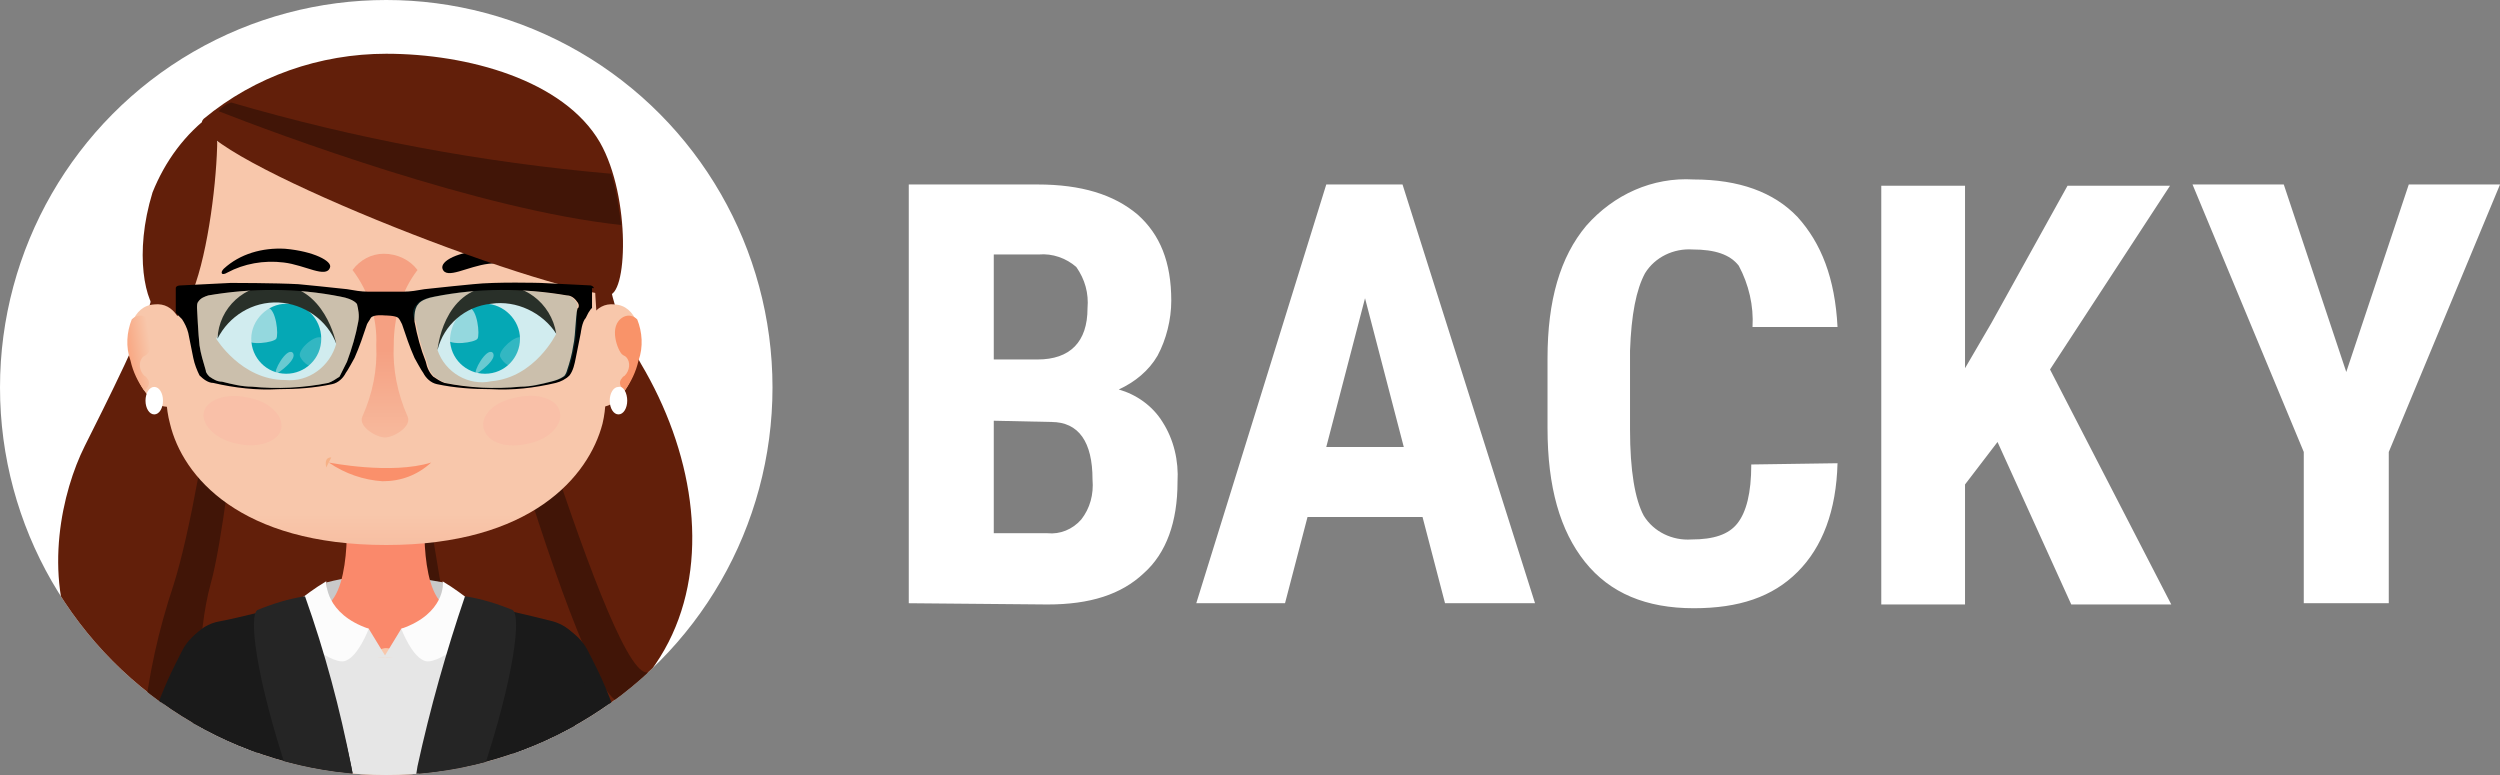 <svg version="1.1" id="Calque_1" xmlns="http://www.w3.org/2000/svg" xmlns:xlink="http://www.w3.org/1999/xlink" x="0" y="0" viewBox="-379 312 200 62" xml:space="preserve"><rect x="-379" y="312" width="200" height="62" fill="#808080" stroke="none"/><style>.st0{fill:#fff}.st2{fill:#621f0a}.st3{fill:#411507}.st5{fill:#f8c7ab}.st16{fill:#00aab7}.st17{fill:#2d1408}.st18,.st19,.st20{opacity:.7;fill:#fff;enable-background:new}.st19,.st20{opacity:.49}.st20{opacity:.23}.st21{fill:#f9c0a8}.st26{fill:#e6e6e6}.st27{fill:#fcfcfc}.st28{fill:#1a1a1a}.st29{fill:#252525}.st30{opacity:.2;fill:#1da3b3;enable-background:new}</style><g><ellipse class="st0" cx="-348.1" cy="343" rx="30.9" ry="31"/><defs><ellipse id="SVGID_1_" cx="-348.1" cy="343" rx="30.9" ry="31"/></defs><clipPath id="SVGID_2_"><use xlink:href="#SVGID_1_" overflow="visible"/></clipPath><g clip-path="url(#SVGID_2_)"><path class="st2" d="M-371.5 326.3c-.2 1.8-3.9 9.1-5.4 12.1-3.6 7.2-6.1 26.4 23.1 26.4 27 0 29.6-19.2 21.4-33-5.5-9.4.4-12.2-9.3-17.3s-21-1.5-25.9 2.2c-4.8 3.8-3.3 5.3-3.9 9.6z" transform="translate(4.673 9.296)"/><path class="st3" d="M-361.6 312.1c.8 14.1 4.9 37.8 6.9 52.4.4 0 1.1-.1 1.6-.2-1.3-12.9-6.7-39.1-7.9-52.2-.2-.1-.4 0-.6 0z" transform="translate(11.475 9.327)"/><path class="st3" d="M-353.4 313.6c-1.6-2.9-2-.7-2-.7 0 .2 11.5 43.8 14.8 41.9.8-.7 1.5-1.5 2.1-2.4-2.9 2-13.5-36.2-14.9-38.8zM-376.6 345.5c-1.2 3.6-2 7.2-2.4 11 1.4.9 3 1.7 4.6 2.3-.2-3.2-.4-9.2.8-13.5 1.7-6.1 3.9-31.7 3.9-31.7h-1.5c-.1 0-2.7 23.4-5.4 31.9z" transform="translate(11.475 13.321)"/><path d="M-352.9 358.6c1.5-.4 3.1-.6 4.7-.6 1.6.1 3.1.3 4.7.6l-.1 4.6h-9.3v-4.6z" fill="#c9c9c9"/><path class="st5" d="M-359.5 362.1c-1.8-.4-3.6.4-4.5 2.1-4.6 8.2-4.2 18.7-5.6 25.1-1 4.2-2.2 8.4-3.7 12.5-.7 2 .4 4.1 2.4 4.8s4.1-.4 4.7-2.4c0-.1.1-.3.1-.4 2-9.7 8.4-37 8.6-38 .5-1.6-.4-3.2-2-3.7zM-336.9 362.1c1.8-.4 3.6.4 4.5 2.1 4.6 8.2 4.2 18.7 5.6 25.1 1 4.2 2.2 8.4 3.7 12.5.7 2-.4 4.1-2.4 4.8-2 .7-4.1-.4-4.7-2.4 0-.1-.1-.3-.1-.4-2-9.7-8.4-37-8.6-38-.4-1.6.5-3.2 2-3.7z"/><path class="st5" d="M-348.2 429c5.3 0 18.5-1.2 17.5-9.1-1.2-9.5-9-18.3-9.3-22.6-.3-4.3 1.9-8.1 3.6-14.2 1.5-5.8 2.7-11.8 3.6-17.7.3-1.6-.9-3.2-2.5-3.5h-.1c-2.7-.5-8.4-1.8-12.8-1.8s-10.1 1.3-12.8 1.8c-1.6.2-2.8 1.7-2.6 3.3v.2c.9 6 2.1 11.9 3.6 17.7 1.7 6.1 3.9 9.9 3.6 14.2s-8.1 13-9.3 22.6c-1 8 12.2 9.1 17.5 9.1z"/><radialGradient id="SVGID_3_" cx="-732.305" cy="582.281" r=".377" gradientTransform="matrix(15.042 0 0 15.099 10657.146 -8525.631)" gradientUnits="userSpaceOnUse"><stop offset="0" stop-color="#f0f0f0"/><stop offset="1" stop-color="#f7f7f7"/></radialGradient><path d="M-361 375.6l4.6-14.5.9-.1-4.6 15s-.8.2-.9-.4z" fill="url(#SVGID_3_)"/><radialGradient id="SVGID_4_" cx="692.941" cy="589.16" r=".376" gradientTransform="matrix(-14.992 0 0 15.05 10050.708 -8498.641)" gradientUnits="userSpaceOnUse"><stop offset="0" stop-color="#f0f0f0"/><stop offset="1" stop-color="#f7f7f7"/></radialGradient><path d="M-335.4 375.6l-4.6-14.5-.9-.1 4.6 15s.8.2.9-.4z" fill="url(#SVGID_4_)"/><linearGradient id="SVGID_5_" gradientUnits="userSpaceOnUse" x1="-727.746" y1="541.343" x2="-727.746" y2="540.698" gradientTransform="matrix(12.737 0 0 -13.574 8920.943 7673.697)"><stop offset="0" stop-color="#f8c7ab"/><stop offset="1" stop-color="#fa896b"/></linearGradient><path d="M-348.2 366.2c4.3 0 8.2-5 5.4-5.5-2.8-.5-2.2-8.1-2.2-8.1h-6.3s.6 7.6-2.2 8.1c-2.9.4 1 5.5 5.3 5.5z" fill="url(#SVGID_5_)"/><linearGradient id="SVGID_6_" gradientUnits="userSpaceOnUse" x1="-587.58" y1="467.664" x2="-587.58" y2="468.492" gradientTransform="matrix(2.23 0 0 -2.831 962.298 1645.361)"><stop offset="0" stop-color="#f8c7ab"/><stop offset="1" stop-color="#f7b48c"/></linearGradient><path d="M-349.2 365.3c0 .7.4 1.3 1.1 1.4.6-.2 1.1-.8 1.1-1.4.2-.6-.2-1.2-.8-1.4s-1.2.2-1.4.8c-.1.2-.1.4 0 .6z" fill="url(#SVGID_6_)"/><linearGradient id="SVGID_7_" gradientUnits="userSpaceOnUse" x1="-746.737" y1="552.663" x2="-746.737" y2="552.343" gradientTransform="matrix(35.211 0 0 -36.084 25945.238 20295.453)"><stop offset="0" stop-color="#f8c7ab"/><stop offset="1" stop-color="#f5a082"/></linearGradient><path d="M-348.1 355.6c11.6 0 16.2-5.5 17.3-9.7.6-2.5 0-5-.4-8.2-.3-2-.2-7-.8-9.8-1.5-7.2-11.1-8.5-16.1-8.5s-14.6 1.2-16.1 8.5c-.6 2.8-.5 7.8-.8 9.8-.4 3.2-1.1 5.6-.4 8.2 1 4.2 5.6 9.7 17.3 9.7z" fill="url(#SVGID_7_)"/><radialGradient id="SVGID_8_" cx="-712.823" cy="598.176" r=".679" gradientTransform="matrix(8.479 0 0 8.509 5687.985 -4729.415)" gradientUnits="userSpaceOnUse"><stop offset="0" stop-color="#f5a082"/><stop offset="1" stop-color="#f8c7ab"/></radialGradient><path d="M-361.7 339.1c-1.3-1.7-.9-4.1.8-5.4.3-.2.6-.4.9-.5 3.4-1.6 7.9-.4 9.3.3 1.4.8 2.1 6.7-2.6 7.2-4.9.6-7.6-.7-8.4-1.6z" fill="url(#SVGID_8_)"/><radialGradient id="SVGID_9_" cx="-801.567" cy="597.92" r=".674" gradientTransform="matrix(-8.545 0 0 8.57 -4824.386 -4763.803)" gradientUnits="userSpaceOnUse"><stop offset="0" stop-color="#f5a082"/><stop offset="1" stop-color="#f8c7ab"/></radialGradient><path d="M-334.2 339.1c1.3-1.7.9-4.1-.8-5.4-.3-.2-.6-.4-.9-.5-3.4-1.6-7.9-.4-9.3.3-1.5.9-2.2 6.8 2.6 7.3 4.8.6 7.5-.8 8.4-1.7z" fill="url(#SVGID_9_)"/><path d="M-343.6 333.5c.3.9 2-.2 3.7-.4 1.6-.2 3.1.1 4.5.8.5.3.6 0 .3-.3-1.3-1.2-3.1-1.8-4.9-1.6-2.4.1-3.8.9-3.6 1.5z"/><linearGradient id="SVGID_10_" gradientUnits="userSpaceOnUse" x1="-683.583" y1="539.778" x2="-683.583" y2="540.502" gradientTransform="matrix(5.127 0 0 -14.647 3156.585 8256.758)"><stop offset="0" stop-color="#f8c7ab"/><stop offset="1" stop-color="#f5a082"/></linearGradient><path d="M-345.6 333.6c-1.3 1.7-1.9 3.8-1.9 6-.1 1.9.3 3.9 1.1 5.7.4.8-1.1 1.7-1.8 1.7s-2.2-.9-1.8-1.7c.8-1.8 1.2-3.7 1.1-5.7.1-2.1-.6-4.3-1.9-6 .6-.8 1.5-1.3 2.5-1.3 1.1 0 2.1.5 2.7 1.3z" fill="url(#SVGID_10_)"/><path class="st2" d="M-366.2 337.2c-1.2-.9-2.1-4.9-.6-9.8 1-2.5 2.6-4.7 4.8-6.3 1.2-.7-.5 19.1-4.2 16.1z"/><path class="st2" d="M-362.7 321.5c4.1-3.4 9.3-5.2 14.6-5.2 6.5 0 14.2 2.1 17.1 7.1 2.5 4.4 2.2 12.5.6 12.2-7.6-1-34.7-11.9-32.3-14.1z"/><path d="M-352.6 333.4c-.3.9-2-.2-3.7-.4-1.6-.2-3.2.1-4.5.8-.5.3-.6 0-.3-.3 1.3-1.2 3.1-1.7 4.9-1.6 2.3.2 3.8 1 3.6 1.5z"/><path d="M-352.7 349s5 1 8.2 0c-1.1 1-2.4 1.5-3.9 1.5-1.5-.1-3-.6-4.3-1.5z" fill="#fa906b"/><path d="M-352.9 349.4l.4-.8s-.6-.1-.4.8z" fill="#f6b187"/><path class="st0" d="M-352.1 339.5c-.5 1.8-2.2 3.1-4.1 2.9-3.5 0-5.5-3.3-5.5-3.3s1-3.1 5.1-3.1c2.1 0 3.9 1.4 4.5 3.5z"/><path class="st16" d="M-353.3 339.1c0 1.6-1.3 2.8-2.8 2.8-1.6 0-2.8-1.3-2.8-2.8s1.3-2.8 2.8-2.8c1.5-.1 2.8 1.2 2.8 2.8z"/><path class="st17" d="M-352.1 339.5c-.7-1.9-2.6-3.2-4.6-3.3-2.1-.1-4 1.1-4.9 2.9.1-2.5 2.2-4.4 4.7-4.3 3.9 0 4.8 4.7 4.8 4.7z"/><path class="st0" d="M-344 340c.6 1.8 2.5 2.9 4.3 2.5 3.5-.3 5.2-3.8 5.2-3.8s-1.3-3-5.4-2.6c-2.1.2-3.8 1.8-4.1 3.9z"/><path class="st16" d="M-343 339.1c0 1.6 1.3 2.8 2.8 2.8 1.6 0 2.8-1.3 2.8-2.8s-1.3-2.8-2.8-2.8c-1.5-.1-2.7 1.2-2.8 2.8 0-.1 0 0 0 0z"/><path class="st18" d="M-341.5 336.6c.7.1.9 2.2.7 2.5s-2.2.6-2.5 0c-.3-.7.8-2.6 1.8-2.5z"/><path class="st19" d="M-340.9 341.9c.1 0 1.8-1.2 1.3-1.7-.5-.4-1.6 1.6-1.3 1.7z"/><path class="st20" d="M-339 340.5c.1.3.7 1 1.1.7.4-.3 1.2-1.9.6-2.2-.5-.2-1.8 1-1.7 1.5z"/><path class="st17" d="M-344 340c.5-2 2.2-3.5 4.3-3.7 2-.3 4.1.7 5.2 2.4-.4-2.5-2.7-4.2-5.1-3.8-4 .3-4.4 5.1-4.4 5.1z"/><path class="st21" d="M-356.5 346.3c-.2 1-1.8 1.6-3.5 1.2-1.7-.3-2.9-1.5-2.7-2.5.2-1 1.8-1.6 3.5-1.2 1.8.3 2.9 1.5 2.7 2.5zM-334.2 345c.2 1-.9 2.2-2.6 2.5-1.7.4-3.2-.1-3.5-1.2s.9-2.2 2.6-2.5c1.7-.4 3.3.1 3.5 1.2z"/><path class="st3" d="M-361.5 320.9c4.6 1.8 20.9 7.9 32.2 9.1-.2-1.4-.4-2.8-.8-4.1-10.3-.9-20.5-2.8-30.4-5.7-.4.1-.8.4-1 .7z"/><g transform="translate(10.24 24.253)"><path class="st5" d="M-374.7 313.8s-.5-1.9-2.2-1.7c-1.7.1-2.4 2.2-1.8 4.6.6 2.3 2 4 3.3 3.5 1.2-.5.7-6.4.7-6.4z"/><linearGradient id="SVGID_11_" gradientUnits="userSpaceOnUse" x1="-588.298" y1="486.211" x2="-589.515" y2="485.724" gradientTransform="matrix(2.118 0 0 -6.028 868.72 3245.652)"><stop offset="0" stop-color="#f8c7ab"/><stop offset="1" stop-color="#f99369"/></linearGradient><path d="M-377.5 316.1c.3-.2 1.2-2.3-.1-3-.4-.2-.8-.1-1.1.2-.4 1-.5 2.2-.1 3.3.2.9.6 1.7 1.1 2.4.3-.2.5-.6.3-.9-.1-.1-.1-.2-.3-.3-.4-.4-.5-1.1-.1-1.5.1-.1.2-.1.3-.2z" fill="url(#SVGID_11_)"/><path class="st0" d="M-376.2 319.8c0 .6-.3 1.1-.7 1.1-.4 0-.7-.5-.7-1.1 0-.6.3-1.1.7-1.1.4 0 .7.5.7 1.1z"/></g><g transform="translate(46.978 24.253)"><path class="st5" d="M-379 313.8s.5-1.9 2.2-1.7c1.7.1 2.4 2.2 1.8 4.6-.6 2.3-2 4-3.3 3.5-1.1-.5-.7-6.4-.7-6.4z"/><linearGradient id="SVGID_12_" gradientUnits="userSpaceOnUse" x1="14.579" y1="742.035" x2="13.361" y2="741.548" gradientTransform="matrix(2.118 0 0 -6.031 948.808 3247.262)"><stop offset="0" stop-color="#f8c7ab"/><stop offset="1" stop-color="#f99369"/></linearGradient><path d="M-376.2 316.1c-.3-.2-1.2-2.3.1-3 .4-.2.8-.1 1.1.2.4 1 .5 2.2.1 3.3-.2.9-.6 1.7-1.1 2.4-.3-.2-.5-.6-.3-.9.1-.1.1-.2.3-.3.4-.4.5-1.1.1-1.5-.1-.1-.2-.1-.3-.2z" fill="url(#SVGID_12_)"/><path class="st0" d="M-375.8 319.8c0 .6-.3 1.1-.7 1.1-.4 0-.7-.5-.7-1.1 0-.6.3-1.1.7-1.1.4-.1.7.5.7 1.1z"/></g><path class="st18" d="M-357.6 336.6c.7.1.9 2.2.7 2.5-.2.3-2.2.6-2.5 0-.2-.7.8-2.6 1.8-2.5z"/><path class="st19" d="M-356.9 341.9c.1 0 1.8-1.2 1.3-1.7-.5-.4-1.6 1.6-1.3 1.7z"/><path class="st20" d="M-355 340.5c.1.3.7 1 1.1.7.4-.2 1.2-1.9.6-2.2-.6-.2-1.9 1-1.7 1.5z"/><radialGradient id="SVGID_13_" cx="-766.922" cy="568.678" r=".358" gradientTransform="matrix(-45.088 0 0 45.224 -46629.418 -25483.857)" gradientUnits="userSpaceOnUse"><stop offset="0" stop-color="#dedede"/><stop offset="1" stop-color="#f2f2f2"/></radialGradient><path d="M-336.7 361.9c1.8-.3 3.7.6 4.5 2.3.8 1.4 3.2 5.5 4.2 13.8s.7 10.1 3.7 19.8c.5 1.5.7 2.3 1.3 4.1.6 2.1-.5 4.3-2.6 4.9-2.1.6-4.3-.5-4.9-2.6 0-.1-.1-.2-.1-.3-2.5-13.1-8.3-36.3-8.7-38-.3-1.8.8-3.6 2.6-4z" fill="url(#SVGID_13_)"/><radialGradient id="SVGID_14_" cx="-748.32" cy="568.685" r=".358" gradientTransform="matrix(45.057 0 0 45.177 33364.18 -25457.252)" gradientUnits="userSpaceOnUse"><stop offset="0" stop-color="#dedede"/><stop offset="1" stop-color="#f2f2f2"/></radialGradient><path d="M-359.7 361.9c-1.8-.3-3.7.6-4.5 2.3-.8 1.4-3.2 5.5-4.2 13.8-1.1 8.2-.7 10.1-3.7 19.8-.5 1.5-.7 2.3-1.3 4.1-.6 2.1.6 4.3 2.6 4.9 2.1.6 4.3-.6 4.9-2.6v-.2c2.5-13.1 8.3-36.3 8.7-38 .4-1.9-.7-3.7-2.5-4.1z" fill="url(#SVGID_14_)"/><path class="st26" d="M-348.2 364.6c1 0 5.1-.5 5.4-4.2 2.6.3 5.2.8 7.8 1.5 1.9.4 3 2.2 2.6 4.1-.3 2-1.1 4.8-1.9 8.9-.2 1.2.8 6 .2 7.7-.8 2.6-2.8 2.8-3.3 4.2-2.2 6.9-2.6 9-2.1 11.7s6.5 10.8 7.9 16.5c1.4 5.8-12.3 6.2-16.7 6.2s-18.1-.4-16.7-6.2c1.4-5.8 7.4-13.8 7.9-16.5.5-2.7.1-4.8-2.1-11.7-.4-1.4-2.4-1.6-3.3-4.2-.5-1.8.4-6.5.2-7.7-.7-4.1-1.5-7-1.9-8.9-.4-1.9.8-3.7 2.7-4.1h.1c2.5-.6 5-1.1 7.6-1.5.5 3.7 4.6 4.2 5.6 4.2z"/><path class="st26" d="M-349.5 362.3l1.4 2.3s-2.8.2-4.1-1.4c-1.5-1.6 2.7-.9 2.7-.9z"/><path class="st27" d="M-349.5 362.3s-.9 2.4-2 2.6-4.8-2.4-4.1-4.5c1.2-.9 1.7-1.3 2.7-1.9 0 .1-.1 2.6 3.4 3.8z"/><path class="st26" d="M-346.9 362.3l-1.4 2.3s2.8.2 4.1-1.4c1.5-1.6-2.7-.9-2.7-.9z"/><path class="st27" d="M-346.9 362.3s.9 2.4 2 2.6 4.8-2.4 4-4.5c-1.2-.9-1.7-1.3-2.7-1.9.1.1.2 2.6-3.3 3.8z"/><path class="st28" d="M-369.7 407.2c-.4 0-.8 0-1.1-.1-1.1-.3-2-1-2.5-2s-.7-2.1-.4-3.2c.4-1.5.7-2.2 1-3.2l.3-.9c1.7-4.8 2.7-9.8 3.1-14.8.1-1.4.3-3 .6-5 1.1-8.2 3.5-12.4 4.2-13.8.7-1.5 2.2-2.4 3.9-2.5.3 0 .6 0 .9.1.9.2 1.7.8 2.2 1.6.5.8.7 1.8.5 2.8 0 .2-.1.7-.3 1.5-4 16.5-6.9 28.8-8.3 36.5-.5 1.6-2.2 2.9-4.1 3zM-326.7 407.2c.4 0 .8 0 1.1-.1 1.1-.3 2-1 2.5-2s.7-2.1.4-3.2c-.4-1.5-.7-2.2-1-3.2l-.3-.9c-1.7-4.8-2.7-9.8-3.1-14.8-.1-1.4-.3-3-.6-5-1.1-8.2-3.5-12.4-4.2-13.8-.7-1.5-2.2-2.4-3.9-2.5-.3 0-.6 0-.9.1-.9.2-1.7.8-2.2 1.6-.5.8-.7 1.8-.5 2.8 0 .2.1.7.3 1.5 4 16.5 6.9 28.8 8.3 36.5.6 1.6 2.2 2.9 4.1 3z"/><path class="st28" d="M-361.4 361.7c1.2-.2 6.3-1.5 6.3-1.5s4.3 9.5 5 18.6c.6 9.2.2 26.5.2 33.8 0 10.2-3.9 14.9-11.3 14.9h-6s.7-11.4 4-18.1c3.4-6.8 6.3-11.1 5.6-15.5s-5-8.9-5.2-12.3c-.2-3.5 0-8.4-.8-11.9-.3-1.4-.6-2.8-.7-4.2-.1-1.9 1.1-3.5 2.9-3.8z"/><path class="st29" d="M-354.6 359.7c-1.3.2-2.6.6-3.8 1.1-.7.4-.2 5.2 2.5 13.3 2.8 8.1 6 16.6 6 16.6s.2-11.1-1-17.4c-.9-4.6-2.1-9.1-3.7-13.6z"/><path class="st28" d="M-334.8 361.7c-1.5-.4-6.4-1.5-6.4-1.5s-4.3 9.5-5 18.6c-.6 9.2-.2 26.5-.2 33.8 0 10.2 3.9 14.9 11.3 14.9h6s-.7-11.4-4-18.1c-3.4-6.8-6.3-11.1-5.6-15.5s5-8.9 5.2-12.3c.2-3.5-.4-7.3.3-10.8.5-1.8.9-3.7 1.2-5.5-.1-1.8-1.3-3.2-2.8-3.6z"/><path class="st29" d="M-345.6 373.3c1-4.6 2.3-9.2 3.8-13.6 1.3.2 2.6.6 3.8 1.1.7.4.2 5.2-2.5 13.3-1.5 4.6-3.5 8.9-6 13.1-.2-4.7.1-9.3.9-13.9z"/></g><g><path d="M-345.8 312.3l-4-.2s-3.6-.1-5.4.1c0 0-3.1.3-3.9.4-.6.1-1.1.2-1.7.2h-2.8c-.6 0-1.1-.1-1.7-.2-.8-.1-3.9-.4-3.9-.4-1.8-.1-5.4-.1-5.4-.1l-4 .2c-.4 0-.4.2-.4.2v2l.2.2.3.3c.2.3.4.7.5 1.1l.4 2c.1.5.3 1 .5 1.4.3.3.7.6 1.1.6 1.7.4 3.5.6 5.2.5 1.5 0 2.9-.1 4.3-.4.5-.1.9-.5 1.1-.9.1-.1.7-1.2.7-1.2.4-.9.7-1.8 1-2.7.1-.2.2-.3.3-.5.2-.3 1.1-.2 1.1-.2s.9 0 1.1.2c.1.1.2.3.3.5.3.9.6 1.8 1 2.7 0 0 .6 1.1.7 1.2.2.4.6.8 1.1.9 1.4.3 2.9.4 4.3.4 1.8.1 3.5-.1 5.2-.5.4-.1.8-.3 1.1-.6.3-.4.4-.9.5-1.4l.4-2s.1-.9.4-1.2l.2-.4.2-.3.1-.1v-1.6c.2.1.2-.1-.1-.2zm-18.6 2.9c-.2 1.1-.5 2.1-.9 3.2l-.6 1.2c-.3.2-.6.4-.9.5-2 .4-4.1.5-6.1.3-.8 0-1.6-.2-2.4-.4-.4 0-.7-.2-1-.4-.1-.1-.3-.3-.3-.5-.2-.7-.4-1.3-.5-2-.1-.8-.2-3-.2-3 0-.2 0-.4.1-.5.2-.3.5-.4.8-.5 3.5-.6 7.1-.6 10.6.1 1.1.2 1.3.6 1.3.6.1.4.2.9.1 1.4zm17.2 1.9c-.1.7-.3 1.4-.5 2 0 0-.1.4-.3.5-.3.2-.6.3-1 .4-.8.2-1.6.4-2.4.4-2.1.2-4.1.1-6.1-.3-.3-.1-.6-.3-.9-.5-.3-.3-.5-.7-.6-1.2-.4-1-.7-2.1-.9-3.2 0 0-.1-1 .3-1.4 0 0 .2-.4 1.3-.6 3.5-.7 7.1-.7 10.6-.1.3 0 .6.2.8.5.1.1.2.3.1.5-.2-.1-.2 2.2-.4 3z" transform="translate(14.062 22.534)"/><path class="st30" d="M-364.4 315.2c-.2 1.1-.5 2.1-.9 3.2l-.6 1.2c-.3.2-.6.4-.9.5-2 .4-4.1.5-6.1.3-.8 0-1.6-.2-2.4-.4-.4 0-.7-.2-1-.4-.1-.1-.3-.3-.3-.5-.2-.7-.4-1.3-.5-2-.1-.8-.2-3-.2-3 0-.2 0-.4.1-.5.2-.3.5-.4.8-.5 3.5-.6 7.1-.6 10.6.1 1.1.2 1.3.6 1.3.6.1.4.2.9.1 1.4zM-359.7 313.8s.2-.4 1.3-.6c3.5-.7 7.1-.7 10.6-.1.3 0 .6.2.8.5.1.1.2.3.1.5 0 0 0 2.3-.2 3-.1.7-.3 1.4-.5 2 0 0-.1.4-.3.5-.3.2-.6.3-1 .4-.8.2-1.6.4-2.4.4-2.1.2-4.1.1-6.1-.3-.3-.1-.6-.3-.9-.5-.3-.3-.5-.7-.6-1.2-.4-1-.7-2.1-.9-3.2-.3-.5-.3-1 .1-1.4z" transform="translate(14.062 22.534)"/></g><g><path class="st0" d="M-379.1 346v-33.5h10.3c3.5 0 6.1.8 8 2.4 1.8 1.6 2.7 3.8 2.7 6.9 0 1.5-.4 3.1-1.1 4.4-.7 1.2-1.8 2.1-3.1 2.7 1.4.4 2.7 1.3 3.5 2.6.9 1.4 1.3 3.1 1.2 4.8 0 3.2-.9 5.7-2.7 7.3-1.8 1.7-4.3 2.5-7.7 2.5l-11.1-.1zm6.8-19.5h3.5c2.6 0 4-1.4 4-4.1.1-1.2-.2-2.3-.9-3.3-.8-.7-1.9-1.1-3-1h-3.6v8.4zm0 4.9v9h4.3c1 .1 2-.3 2.7-1.1.7-.9 1-2 .9-3.2 0-3-1.1-4.6-3.3-4.6l-4.6-.1zM-338 339.1h-9.2l-1.8 6.9h-7.1l10.4-33.5h6.1L-329 346h-7.2l-1.8-6.9zm-7.7-5.6h6.2l-3.1-11.9-3.1 11.9zM-304.8 334.8c-.1 3.8-1.2 6.7-3.2 8.7-2 2-4.7 2.9-8.3 2.9-3.8 0-6.7-1.2-8.7-3.7-2-2.5-3-6-3-10.7v-5.6c0-4.6 1-8.1 3.1-10.6 2.2-2.5 5.3-3.9 8.6-3.7 3.6 0 6.4 1 8.3 3 1.9 2.1 3 4.9 3.2 8.8h-6.8c.1-1.7-.3-3.4-1.1-4.9-.7-.9-1.9-1.3-3.7-1.3-1.5-.1-3 .6-3.8 1.9-.7 1.3-1.1 3.3-1.2 6.2v6.3c0 3.3.4 5.6 1.1 6.9.8 1.3 2.3 2 3.8 1.9 1.8 0 3-.4 3.7-1.3.7-.9 1.1-2.4 1.1-4.7l6.9-.1zM-292 333.1l-2.6 3.4v9.6h-6.7v-33.5h6.7v14.6l2.1-3.6 6.1-11h8.2l-9.6 14.7 9.7 18.8h-8l-5.9-13zM-264.1 327.5l5-15h7.3l-8.9 21.4V346h-6.8v-12.1l-8.9-21.4h7.3l5 15z" transform="translate(72.802 14.258)"/></g></g></svg>